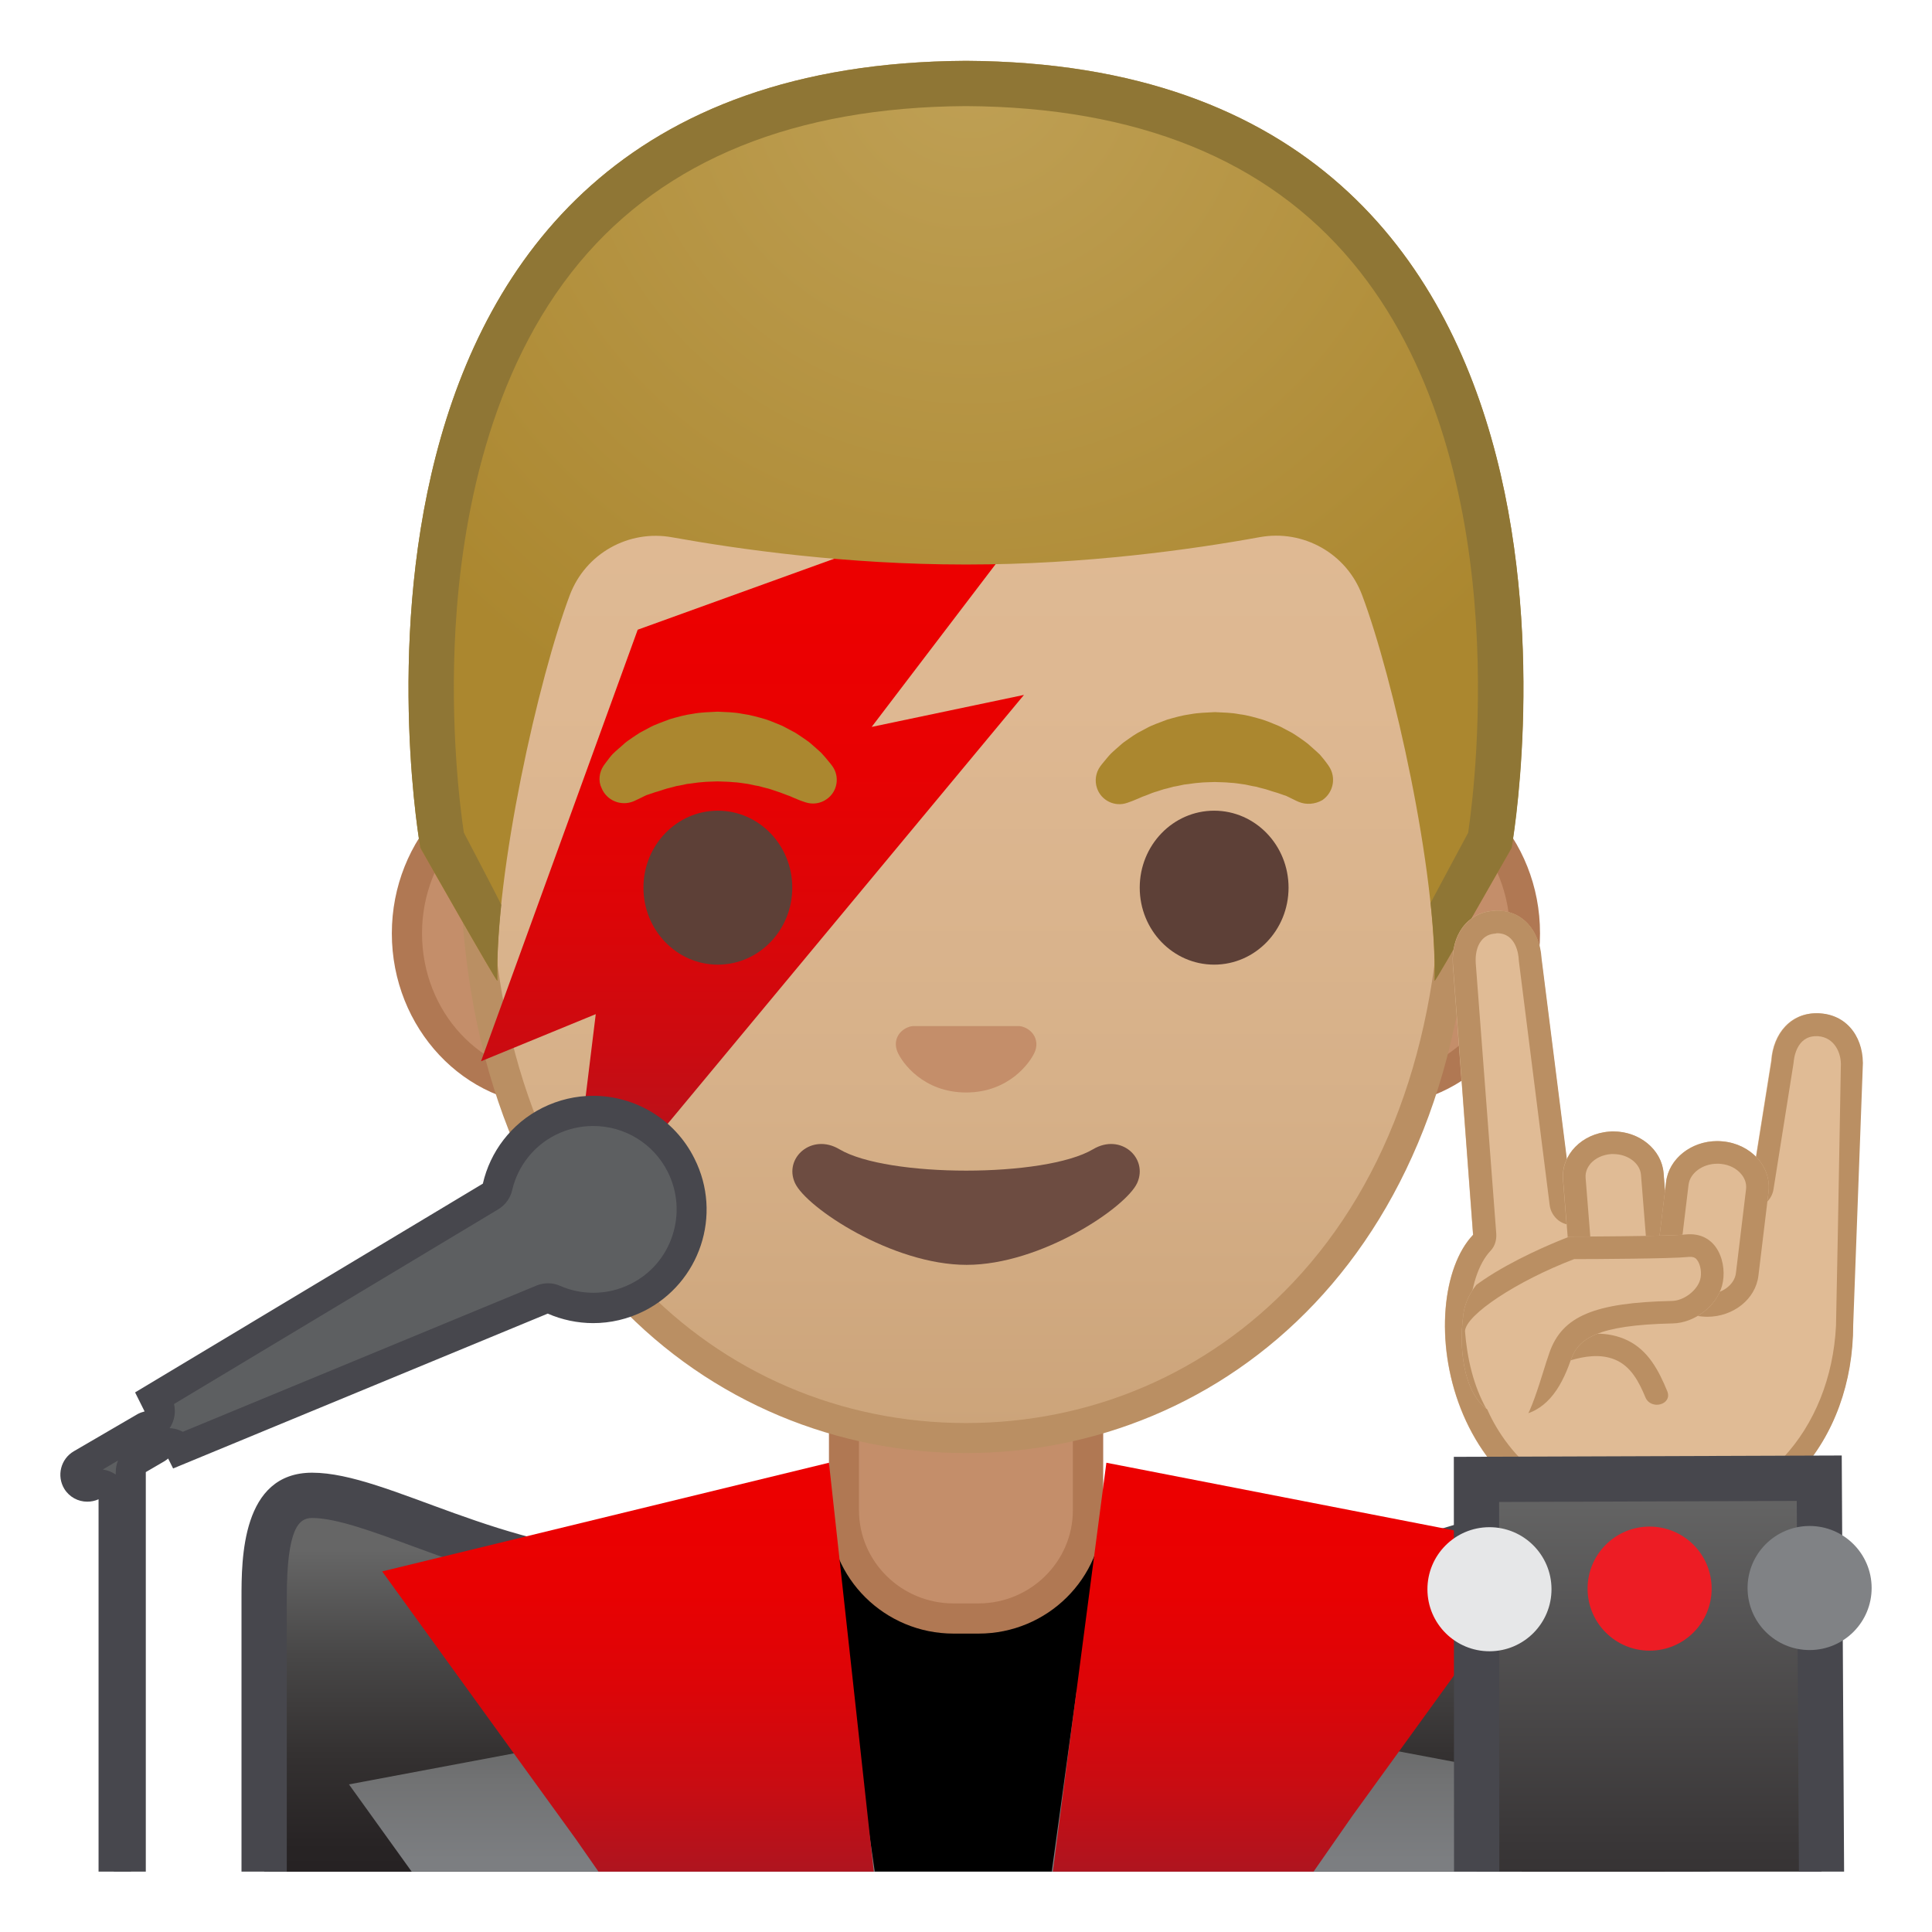 <svg width="128" height="128" style="enable-background:new 0 0 128 128;" xmlns="http://www.w3.org/2000/svg" xmlns:xlink="http://www.w3.org/1999/xlink">
  <g id="Layer_4">
    <g id="XMLID_5_">
      <path d="M17.81,119.62V124h94.38v-4.38c0-13.44-23.76-19.9-47.19-19.87C41.72,99.77,17.81,105.39,17.81,119.62z"/>
    </g>
    <g id="XMLID_3_">
      <path d="M63.17,107.23c-4,0-7.26-3.22-7.26-7.17v-8.98h16.16v8.98c0,3.96-3.25,7.17-7.26,7.17H63.17z" style="fill:#C48E6A;"/>
      <path d="M71.08,92.08v7.98c0,3.4-2.81,6.17-6.26,6.17h-1.65c-3.45,0-6.26-2.77-6.26-6.17v-7.98H64H71.08 M73.08,90.08H64h-9.08v9.98c0,4.51,3.7,8.17,8.26,8.17h1.65c4.56,0,8.26-3.66,8.26-8.17V90.08L73.08,90.08z" style="fill:#B07853;"/>
    </g>
    <g>
      <path d="M36.67,72.26c-5.36,0-9.71-4.67-9.71-10.41s4.36-10.41,9.71-10.41h54.65 c5.36,0,9.71,4.67,9.71,10.41s-4.36,10.41-9.71,10.41H36.67z" style="fill:#C48E6A;"/>
      <path d="M91.33,52.43c4.8,0,8.71,4.22,8.71,9.41s-3.91,9.41-8.71,9.41h-7.37H44.04h-7.37 c-4.8,0-8.71-4.22-8.71-9.41s3.91-9.41,8.71-9.41h7.37h39.91H91.33 M91.33,50.43h-7.37H44.04h-7.37 c-5.89,0-10.71,5.14-10.71,11.41c0,6.28,4.82,11.41,10.71,11.41h7.37h39.91h7.37c5.89,0,10.71-5.14,10.71-11.41 C102.04,55.57,97.22,50.43,91.33,50.43L91.33,50.43z" style="fill:#B07853;"/>
    </g>
    <g>
      <linearGradient id="SVGID_1_" gradientUnits="userSpaceOnUse" x1="64" x2="64" y1="94.591" y2="12.825">
        <stop offset="0" style="stop-color:#CCA47A"/>
        <stop offset="0.257" style="stop-color:#D6B088"/>
        <stop offset="0.589" style="stop-color:#DEB892"/>
        <stop offset="1" style="stop-color:#E0BB95"/>
      </linearGradient>
      <path d="M64,95.27c-15.66,0-32.52-12.14-32.52-38.81c0-12.38,3.56-23.79,10.02-32.13 c6.04-7.79,14.25-12.27,22.5-12.27s16.45,4.47,22.5,12.27c6.46,8.34,10.02,19.75,10.02,32.13c0,12.09-3.51,22.19-10.14,29.21 C80.52,91.86,72.57,95.27,64,95.27z" style="fill:url(#SVGID_1_);"/>
      <path d="M64,13.07L64,13.07c7.94,0,15.85,4.33,21.71,11.88c6.33,8.16,9.81,19.35,9.81,31.52 c0,11.83-3.41,21.7-9.87,28.52c-5.67,5.99-13.36,9.29-21.65,9.29s-15.98-3.3-21.65-9.29c-6.46-6.82-9.87-16.69-9.87-28.52 c0-12.16,3.49-23.35,9.81-31.52C48.15,17.4,56.06,13.07,64,13.07 M64,11.07L64,11.07L64,11.07c-17.4,0-33.52,18.61-33.52,45.39 c0,26.64,16.61,39.81,33.52,39.81S97.52,83.1,97.52,56.46C97.52,29.68,81.4,11.07,64,11.07L64,11.07z" style="fill:#BA8F63;"/>
    </g>
    <linearGradient id="SVGID_3_" gradientUnits="userSpaceOnUse" x1="51.134" x2="51.134" y1="40" y2="83.129">
      <stop offset="0" style="stop-color:#EC0000"/>
      <stop offset="0.246" style="stop-color:#E80102"/>
      <stop offset="0.47" style="stop-color:#DD0507"/>
      <stop offset="0.686" style="stop-color:#CB0B11"/>
      <stop offset="0.896" style="stop-color:#B1141E"/>
      <stop offset="1" style="stop-color:#A11926"/>
    </linearGradient>
    <polygon points="42.25,41.72 70.4,31.55 57.75,48.16 67.84,46.04 37.6,82.44 39.47,67.19 31.87,70.31 " style="fill:url(#SVGID_3_);"/>
    <g>
      <g>
        <g>
          <path d="M39.99,50.73c0,0,0.13-0.19,0.38-0.51c0.07-0.08,0.12-0.16,0.22-0.26 c0.11-0.11,0.23-0.22,0.37-0.34c0.14-0.12,0.28-0.24,0.43-0.38c0.15-0.13,0.31-0.23,0.48-0.35c0.17-0.11,0.34-0.24,0.53-0.35 c0.19-0.1,0.4-0.21,0.6-0.32c0.21-0.12,0.43-0.21,0.66-0.3c0.23-0.09,0.47-0.18,0.71-0.27c0.49-0.14,1-0.29,1.54-0.36 c0.53-0.1,1.08-0.11,1.63-0.14c0.55,0.03,1.09,0.03,1.63,0.14c0.53,0.07,1.05,0.22,1.54,0.36c0.24,0.08,0.48,0.17,0.71,0.27 c0.23,0.09,0.45,0.18,0.66,0.3c0.21,0.11,0.41,0.22,0.6,0.32c0.19,0.11,0.36,0.24,0.53,0.35c0.17,0.12,0.33,0.22,0.47,0.34 c0.14,0.12,0.27,0.24,0.4,0.35c0.12,0.11,0.24,0.21,0.34,0.31c0.1,0.1,0.18,0.21,0.26,0.29c0.31,0.36,0.46,0.57,0.46,0.57 c0.51,0.7,0.35,1.69-0.36,2.19c-0.43,0.31-0.96,0.37-1.43,0.21l-0.29-0.1c0,0-0.19-0.07-0.49-0.2 c-0.08-0.03-0.15-0.07-0.25-0.11c-0.1-0.03-0.19-0.07-0.3-0.11c-0.21-0.08-0.44-0.17-0.7-0.25c-0.13-0.04-0.26-0.09-0.4-0.13 c-0.14-0.03-0.28-0.07-0.43-0.11c-0.07-0.02-0.15-0.04-0.22-0.06c-0.08-0.01-0.15-0.03-0.23-0.04c-0.16-0.03-0.31-0.07-0.47-0.1 c-0.33-0.04-0.66-0.11-1-0.12c-0.34-0.04-0.69-0.03-1.03-0.05c-0.35,0.02-0.7,0.01-1.03,0.05c-0.34,0.02-0.67,0.09-1,0.12 c-0.16,0.03-0.31,0.07-0.47,0.1c-0.08,0.01-0.16,0.03-0.23,0.04c-0.07,0.02-0.15,0.04-0.22,0.06c-0.15,0.04-0.29,0.07-0.43,0.11 c-0.14,0.04-0.27,0.09-0.4,0.13c-0.13,0.04-0.25,0.08-0.37,0.11c-0.1,0.04-0.2,0.07-0.29,0.1c-0.09,0.03-0.18,0.06-0.27,0.09 c-0.1,0.04-0.2,0.1-0.29,0.14c-0.36,0.18-0.57,0.27-0.57,0.27c-0.83,0.34-1.77-0.05-2.11-0.87 C39.62,51.74,39.7,51.16,39.99,50.73z" style="fill:#AB872F;"/>
          <ellipse cx="47.56" cy="58.81" rx="4.93" ry="5.1" style="fill:#5D4037;"/>
        </g>
        <g>
          <path d="M86.05,53.13c0,0-0.22-0.09-0.57-0.27c-0.09-0.04-0.19-0.1-0.29-0.14 c-0.09-0.02-0.18-0.06-0.27-0.09c-0.09-0.03-0.19-0.07-0.29-0.1c-0.12-0.04-0.24-0.07-0.37-0.11c-0.13-0.04-0.26-0.09-0.4-0.13 c-0.14-0.04-0.28-0.07-0.43-0.11c-0.07-0.02-0.15-0.04-0.22-0.06c-0.08-0.01-0.15-0.03-0.23-0.04c-0.16-0.03-0.31-0.07-0.47-0.1 c-0.33-0.04-0.66-0.11-1-0.12c-0.34-0.04-0.69-0.03-1.03-0.05c-0.35,0.02-0.7,0.01-1.03,0.05c-0.34,0.02-0.67,0.09-1,0.12 c-0.16,0.03-0.31,0.07-0.47,0.1c-0.08,0.01-0.16,0.03-0.23,0.04c-0.07,0.02-0.15,0.04-0.22,0.06c-0.15,0.04-0.29,0.08-0.43,0.11 c-0.14,0.04-0.27,0.09-0.4,0.13c-0.26,0.07-0.49,0.16-0.7,0.25c-0.11,0.04-0.2,0.08-0.3,0.11c-0.09,0.04-0.17,0.08-0.25,0.11 c-0.3,0.13-0.49,0.2-0.49,0.2l-0.28,0.1c-0.82,0.29-1.72-0.15-2-0.97c-0.17-0.5-0.08-1.03,0.21-1.44c0,0,0.16-0.22,0.46-0.57 c0.08-0.09,0.16-0.19,0.26-0.29c0.1-0.1,0.22-0.2,0.34-0.31c0.12-0.11,0.26-0.23,0.4-0.35c0.14-0.12,0.31-0.22,0.47-0.34 c0.17-0.12,0.34-0.24,0.53-0.35c0.19-0.1,0.4-0.21,0.6-0.32c0.21-0.12,0.43-0.21,0.66-0.3c0.23-0.09,0.46-0.18,0.71-0.27 c0.49-0.14,1-0.29,1.54-0.36c0.53-0.1,1.08-0.11,1.63-0.14c0.55,0.03,1.09,0.03,1.63,0.14c0.53,0.06,1.05,0.22,1.54,0.36 c0.24,0.08,0.48,0.17,0.71,0.27c0.23,0.09,0.45,0.18,0.66,0.3c0.21,0.11,0.41,0.22,0.6,0.32c0.19,0.11,0.36,0.24,0.53,0.35 c0.17,0.12,0.32,0.22,0.48,0.35c0.15,0.13,0.3,0.26,0.43,0.38c0.13,0.12,0.26,0.23,0.37,0.34c0.09,0.1,0.15,0.18,0.22,0.26 c0.25,0.31,0.38,0.51,0.38,0.51c0.5,0.74,0.31,1.74-0.43,2.25C87.12,53.29,86.54,53.33,86.05,53.13z" style="fill:#AB872F;"/>
          <ellipse cx="80.44" cy="58.81" rx="4.93" ry="5.1" style="fill:#5D4037;"/>
        </g>
      </g>
      <path d="M67.86,68.06c-0.11-0.04-0.21-0.07-0.32-0.08h-7.07c-0.11,0.01-0.22,0.04-0.32,0.08 c-0.64,0.26-0.99,0.92-0.69,1.63c0.3,0.71,1.71,2.69,4.55,2.69c2.84,0,4.25-1.99,4.55-2.69C68.85,68.98,68.5,68.32,67.86,68.06z" style="fill:#C48E6A;"/>
      <path d="M72.42,76.14c-3.19,1.89-13.63,1.89-16.81,0c-1.83-1.09-3.7,0.58-2.94,2.24 c0.75,1.63,6.45,5.42,11.37,5.42s10.55-3.79,11.3-5.42C76.09,76.72,74.25,75.05,72.42,76.14z" style="fill:#6D4C41;"/>
    </g>
    <g>
      <defs>
        <path id="SVGID_4_" d="M64,4.03L64,4.03c-0.01,0-0.01,0-0.02,0s-0.01,0-0.02,0v0C18.53,4.27,27.84,56.17,27.84,56.17 s5.1,8.99,5.1,8.81c-0.03-1.41,0.46-6.89,0.46-6.89l-2.68-2.92c0,0,3.89-25.44,6.79-24.91c4.45,0.81,26.54,2,26.57,2 c7.83,0,14.92-0.36,19.37-1.17c2.9-0.53,9.64,1.7,10.68,4.45c1.33,3.54,3.13,19.71,3.13,19.71l-2.68,2.83 c0,0,0.49,5.51,0.46,6.89c0,0.18,5.1-8.81,5.1-8.81S109.44,4.27,64,4.03z"/>
      </defs>
      <clipPath id="SVGID_5_">
        <use style="overflow:visible;" xlink:href="#SVGID_4_"/>
      </clipPath>
    </g>
    <g>
      <g>
        <radialGradient id="SVGID_6_" cx="64.26" cy="4.274" gradientUnits="userSpaceOnUse" r="48.85">
          <stop offset="0" style="stop-color:#BFA055"/>
          <stop offset="1" style="stop-color:#AB872F"/>
        </radialGradient>
        <path d="M64.02,4.03L64.02,4.03c-0.01,0-0.01,0-0.02,0s-0.01,0-0.02,0v0 C18.55,4.27,27.85,56.17,27.85,56.17s5.1,8.99,5.1,8.81c-0.16-7.25,2.74-20.09,4.8-25.55c1.04-2.76,3.9-4.36,6.79-3.83 C49,36.4,56.09,37.4,63.92,37.4c0.03,0,0.06,0,0.08,0c0.03,0,0.06,0,0.08,0c7.83,0,14.92-1,19.37-1.81 c2.9-0.53,5.76,1.08,6.79,3.83c2.06,5.47,4.96,18.3,4.8,25.55c0,0.18,5.1-8.81,5.1-8.81S109.45,4.27,64.02,4.03z" style="fill:url(#SVGID_6_);"/>
      </g>
      <path d="M64.02,4.03L64.02,4.03c-0.01,0-0.01,0-0.02,0s-0.01,0-0.02,0v0 C18.55,4.27,27.85,56.17,27.85,56.17s5,8.81,5.1,8.81c0,0,0,0,0,0c-0.03-1.48,0.07-3.2,0.26-5.03c-0.12-0.29-2.46-4.75-2.48-4.79 c-0.24-1.6-0.93-6.98-0.55-13.56c0.41-7.04,2.17-16.96,8.22-24.22c5.67-6.8,14.27-10.28,25.56-10.35c0.01,0,0.03,0,0.04,0h0v0 c11.32,0.06,19.93,3.54,25.6,10.35c10.81,12.96,8.18,34.33,7.67,37.79c-0.02,0.04-2.46,4.58-2.49,4.65 c0.2,1.89,0.31,3.65,0.27,5.17c0,0,0,0,0,0c0.09,0,5.1-8.81,5.1-8.81S109.45,4.27,64.02,4.03z" style="fill:#8F7635;"/>
    </g>
    <path id="XMLID_2_" d="M12.54,121.29v11.01h102.93v-11.01c0-16.89-25.69-25.65-51.55-25.6 C38.29,95.75,12.54,103.4,12.54,121.29z" style="fill:none;"/>
  </g>
  <g id="Layer_3">
    <g>
      <defs>
        <rect id="SVGID_7_" height="120" width="120" x="4" y="4"/>
      </defs>
      <clipPath id="SVGID_8_">
        <use style="overflow:visible;" xlink:href="#SVGID_7_"/>
      </clipPath>
      <g style="clip-path:url(#SVGID_8_);">
        <g>
          <g>
            <path d="M97.59,81.81l-1.34-17.96c-0.1-1.84,0.91-3.41,2.75-3.51s3.01,1.31,3.11,3.15l2.04,16.16 c3.62-0.62,8.19-1.09,11.88-1.11l1.31-8.25c0.13-1.87,1.35-3.28,3.22-3.15l0,0c1.87,0.13,2.96,1.75,2.83,3.62l-0.63,11.02v6 c0,7.62-5.05,13.85-13.26,13.85C95.48,101.63,93.54,86.07,97.59,81.81z" style="fill:#E0BB95;"/>
            <path d="M99.19,61.83c1.27,0,1.42,1.45,1.43,1.74c0,0.04,0.01,0.07,0.01,0.11l2.04,16.16 c0.05,0.41,0.27,0.77,0.59,1.02c0.26,0.19,0.57,0.3,0.89,0.3c0.08,0,0.17-0.01,0.25-0.02c3.84-0.66,8.29-1.07,11.63-1.09 c0.73,0,1.36-0.54,1.47-1.26l1.31-8.25c0.01-0.04,0.01-0.09,0.02-0.13c0.02-0.29,0.19-1.76,1.49-1.76c0.04,0,0.09,0,0.13,0 c1.1,0.08,1.57,1.14,1.51,2.03c0,0-0.2,11.08-0.2,11.11l-0.12,6.04c-0.34,6.88-5.01,12.32-11.89,12.32 c-7.09,0-10.18-4.33-11.28-6.92c-1.76-4.11-1.32-8.68,0.29-10.37c0.29-0.31,0.4-0.72,0.37-1.14l-1.36-17.93 c-0.03-0.57,0.08-1.08,0.35-1.44c0.23-0.31,0.55-0.48,0.97-0.5C99.12,61.84,99.15,61.83,99.19,61.83 M99.19,60.33 c-0.06,0-0.12,0-0.18,0.01c-1.84,0.1-2.85,1.67-2.75,3.51l1.34,17.96c-4.05,4.26-2.11,19.82,11.92,19.82 c8.21,0,13.26-6.23,13.26-13.85l0.63-17.02c0.13-1.87-0.92-3.49-2.79-3.62c-0.08-0.01-0.18-0.01-0.26-0.01 c-1.73,0-2.87,1.37-2.99,3.15l-1.32,8.25c-3.69,0.02-8.26,0.49-11.88,1.11l-2.04-16.16C102.02,61.71,100.92,60.33,99.19,60.33 L99.19,60.33z" style="fill:#BA8F63;"/>
          </g>
          <path d="M104,90.14c0.98-0.29,2.03-0.46,3-0.06c1.06,0.44,1.59,1.48,2.01,2.49 c0.36,0.88,1.81,0.5,1.45-0.4c-0.56-1.36-1.25-2.69-2.62-3.36c-1.33-0.65-2.85-0.52-4.23-0.12 C102.68,88.97,103.07,90.42,104,90.14L104,90.14z" style="fill:#BA8F63;"/>
          <g>
            <path d="M107.66,87.66L107.66,87.66c1.84-0.12,3.22-1.54,3.09-3.18l-0.54-6.76 c-0.13-1.64-1.73-2.87-3.57-2.75h0c-1.84,0.12-3.22,1.54-3.09,3.18l0.54,6.76C104.23,86.54,105.82,87.78,107.66,87.66z" style="fill:#E0BB95;"/>
            <path d="M106.89,76.46c0.96,0,1.77,0.61,1.83,1.38l0.54,6.76c0.03,0.42-0.16,0.73-0.32,0.93 c-0.32,0.37-0.82,0.6-1.37,0.64c-0.05,0-0.1,0-0.15,0c-0.96,0-1.77-0.61-1.83-1.38l-0.54-6.76c-0.03-0.42,0.16-0.73,0.32-0.93 c0.32-0.37,0.82-0.6,1.37-0.64C106.79,76.46,106.84,76.46,106.89,76.46 M106.89,74.96c-0.08,0-0.16,0-0.24,0.01 c-1.84,0.12-3.22,1.54-3.09,3.18l0.54,6.76c0.13,1.57,1.59,2.76,3.33,2.76c0.08,0,0.16,0,0.24-0.01 c1.84-0.12,3.22-1.54,3.09-3.18l-0.54-6.76C110.09,76.16,108.62,74.96,106.89,74.96L106.89,74.96z" style="fill:#BA8F63;"/>
          </g>
          <g>
            <path d="M112.74,87.22L112.74,87.22c1.87,0.18,3.56-1.03,3.76-2.7l0.67-5.55 c0.2-1.67-1.15-3.17-3.03-3.35h0c-1.87-0.18-3.56,1.03-3.76,2.7l-0.67,5.55C109.51,85.54,110.86,87.04,112.74,87.22z" style="fill:#E0BB95;"/>
            <path d="M113.77,77.1c0.07,0,0.15,0,0.23,0.01c0.57,0.05,1.07,0.31,1.38,0.7 c0.17,0.21,0.35,0.54,0.3,0.98l-0.67,5.55c-0.09,0.78-0.93,1.4-1.9,1.4c-0.07,0-0.15,0-0.23-0.01 c-0.57-0.05-1.07-0.31-1.38-0.7c-0.17-0.21-0.35-0.54-0.3-0.98l0.67-5.55C111.96,77.72,112.8,77.1,113.77,77.1 M113.77,75.6 c-1.72,0-3.2,1.16-3.39,2.72l-0.67,5.55c-0.2,1.67,1.15,3.17,3.03,3.35c0.12,0.01,0.25,0.02,0.37,0.02 c1.72,0,3.2-1.16,3.39-2.72l0.67-5.55c0.2-1.67-1.15-3.17-3.03-3.35C114.02,75.61,113.89,75.6,113.77,75.6L113.77,75.6z" style="fill:#BA8F63;"/>
          </g>
          <g>
            <defs>
              <path id="SVGID_9_" d="M111.63,81.79c2.21-0.25,2.84,2.01,2.46,3.39c-0.38,1.38-1.85,2.48-3.27,2.51 c-5.08,0.11-6.26,1-6.76,2.44c-0.69,1.98-1.71,3.46-3.6,3.68c-3.35,0.39-3.91-4.04-3.5-6.79c0.58-3.88,7.04-5.09,7.04-5.09 S110.57,81.91,111.63,81.79z"/>
            </defs>
            <clipPath id="SVGID_10_">
              <use style="overflow:visible;" xlink:href="#SVGID_9_"/>
            </clipPath>
            <g style="clip-path:url(#SVGID_10_);">
              <path d="M111.63,81.79c2.21-0.25,2.84,2.01,2.46,3.39c-0.38,1.38-1.85,2.48-3.27,2.51 c-5.08,0.11-6.26,1-6.76,2.44c-0.69,1.98-1.44,5.18-2.54,5.32c-3.76,0.49-6.14-3.02-5.97-7.3C95.68,85,104,81.92,104,81.92 S110.57,81.91,111.63,81.79z" style="fill:#E0BB95;"/>
              <path d="M111.96,83.27c0.27,0,0.39,0.08,0.48,0.21c0.23,0.3,0.32,0.88,0.2,1.3 c-0.2,0.72-1.08,1.39-1.85,1.41c-5.16,0.11-7.3,1.01-8.14,3.44c-0.14,0.41-0.29,0.86-0.43,1.33 c-0.28,0.89-0.78,2.48-1.16,3.02c-0.08,0-0.16,0.01-0.23,0.01c-0.89,0-2.11-0.07-2.33-0.61c-0.88-1.55-1.3-3.39-1.44-5.18 c0.04-1.09,3.46-3.34,7.23-4.78c1.37,0,6.5-0.03,7.52-0.14C111.85,83.27,111.91,83.27,111.96,83.27 M111.96,81.77 c-0.11,0-0.22,0.01-0.33,0.02c-1.06,0.12-7.62,0.13-7.62,0.13s-8.33,3.08-8.45,6.22c-0.16,4.01,1.92,7.35,5.27,7.35 c0.23,0,0.46-0.02,0.7-0.05c1.1-0.15,1.85-3.34,2.54-5.32c0.5-1.43,1.68-2.33,6.76-2.44c1.42-0.03,2.89-1.13,3.27-2.51 C114.45,83.87,113.9,81.77,111.96,81.77L111.96,81.77z" style="fill:#BA8F63;"/>
            </g>
          </g>
        </g>
        <g>
          <linearGradient id="SVGID_11_" gradientUnits="userSpaceOnUse" x1="35.991" x2="35.991" y1="102.612" y2="128.312">
            <stop offset="4.021925e-03" style="stop-color:#666666"/>
            <stop offset="0.012" style="stop-color:#656565"/>
            <stop offset="0.274" style="stop-color:#484747"/>
            <stop offset="0.53" style="stop-color:#343131"/>
            <stop offset="0.776" style="stop-color:#272324"/>
            <stop offset="1" style="stop-color:#231F20"/>
          </linearGradient>
          <path d="M17.81,126.5c-0.15,0-0.31-0.2-0.31-0.47v-20.15c0-4.83,0.92-6.81,3.18-6.81 c1.85,0,4.3,0.9,7.14,1.95c4.16,1.53,9.33,3.43,15.23,3.43c0,0,0,0,0,0c3.61,0,7.05-0.69,10.46-2.1l0.97,24.15H17.81z" style="fill:url(#SVGID_11_);"/>
          <path d="M20.68,100.57c1.58,0,4.03,0.9,6.63,1.86c4.27,1.57,9.58,3.52,15.75,3.52 c3.06,0,6.09-0.5,9.04-1.48L52.92,125H19v-19.12C19,101.21,19.81,100.57,20.68,100.57 M20.68,97.57c-4.68,0-4.68,5.73-4.68,8.31 v20.15c0,1.09,0.81,1.97,1.81,1.97h38.23l-1.13-27.94c-4.23,2.12-8.2,2.89-11.87,2.89C33.35,102.95,25.72,97.57,20.68,97.57 L20.68,97.57z" style="fill:#47474D;"/>
        </g>
        <g>
          <linearGradient id="SVGID_12_" gradientTransform="matrix(-1 0 0 1 -120.215 0)" gradientUnits="userSpaceOnUse" x1="-213.418" x2="-213.418" y1="102.612" y2="128.312">
            <stop offset="4.021925e-03" style="stop-color:#666666"/>
            <stop offset="0.012" style="stop-color:#656565"/>
            <stop offset="0.274" style="stop-color:#484747"/>
            <stop offset="0.53" style="stop-color:#343131"/>
            <stop offset="0.776" style="stop-color:#272324"/>
            <stop offset="1" style="stop-color:#231F20"/>
          </linearGradient>
          <path d="M74.75,126.5l-0.14-24.17c3.41,1.39,6.92,2.07,10.64,2.07c6.14,0,11.63-1.9,16.04-3.43 c2.95-1.02,5.51-1.91,7.34-1.91c2.26,0,3.18,1.97,3.18,6.81v20.15c0,0.27-0.16,0.47-0.31,0.47H74.75z" style="fill:url(#SVGID_12_);"/>
          <path d="M108.62,100.57c0.87,0,1.68,0.64,1.68,5.31V125H76.24l-0.12-20.53c2.95,0.95,6,1.43,9.12,1.43 c6.39,0,12.01-1.95,16.53-3.51C104.48,101.45,107.04,100.57,108.62,100.57 M108.62,97.57c-5.03,0-13.33,5.33-23.38,5.33 c-3.82,0-7.9-0.77-12.15-2.9l0.16,28h38.23c1,0,1.81-0.88,1.81-1.97v-20.15C113.3,103.3,113.3,97.57,108.62,97.57L108.62,97.57z " style="fill:#47474D;"/>
        </g>
        <g>
          <linearGradient id="SVGID_13_" gradientUnits="userSpaceOnUse" x1="40.742" x2="40.742" y1="114.333" y2="128.009">
            <stop offset="4.021925e-03" style="stop-color:#666666"/>
            <stop offset="0.266" style="stop-color:#717273"/>
            <stop offset="0.649" style="stop-color:#7C7E81"/>
            <stop offset="1" style="stop-color:#808285"/>
          </linearGradient>
          <polygon points="58.37,126.84 56.21,112 23.12,118.22 29.23,126.72 " style="fill:url(#SVGID_13_);"/>
        </g>
        <g>
          <linearGradient id="SVGID_14_" gradientUnits="userSpaceOnUse" x1="41.842" x2="41.842" y1="99.167" y2="126.669">
            <stop offset="0" style="stop-color:#EC0000"/>
            <stop offset="0.234" style="stop-color:#E80102"/>
            <stop offset="0.463" style="stop-color:#DC0508"/>
            <stop offset="0.692" style="stop-color:#C90C12"/>
            <stop offset="0.918" style="stop-color:#AD1520"/>
            <stop offset="1" style="stop-color:#A11926"/>
          </linearGradient>
          <polygon points="42.7,128.38 58.37,128.38 54.92,96.91 25.32,104.11 38.14,121.83 " style="fill:url(#SVGID_14_);"/>
        </g>
        <g>
          <g>
            <linearGradient id="SVGID_15_" gradientUnits="userSpaceOnUse" x1="87.083" x2="87.083" y1="114.333" y2="128.009">
              <stop offset="4.021925e-03" style="stop-color:#666666"/>
              <stop offset="0.266" style="stop-color:#717273"/>
              <stop offset="0.649" style="stop-color:#7C7E81"/>
              <stop offset="1" style="stop-color:#808285"/>
            </linearGradient>
            <polygon points="69.29,126.84 71.33,112 104.87,118.34 98.76,126.84 " style="fill:url(#SVGID_15_);"/>
          </g>
          <g>
            <linearGradient id="SVGID_16_" gradientUnits="userSpaceOnUse" x1="85.908" x2="85.908" y1="99.167" y2="126.669">
              <stop offset="0" style="stop-color:#EC0000"/>
              <stop offset="0.234" style="stop-color:#E80102"/>
              <stop offset="0.463" style="stop-color:#DC0508"/>
              <stop offset="0.692" style="stop-color:#C90C12"/>
              <stop offset="0.918" style="stop-color:#AD1520"/>
              <stop offset="1" style="stop-color:#A11926"/>
            </linearGradient>
            <polygon points="85.05,126.84 69.38,126.84 73.3,96.91 102.43,102.58 89.61,120.29 " style="fill:url(#SVGID_16_);"/>
          </g>
        </g>
        <g>
          <path d="M7.54,129.3V99.33c0-0.34-0.17-0.66-0.46-0.84c-0.16-0.11-0.35-0.16-0.54-0.16 c-0.14,0-0.28,0.03-0.41,0.09c-0.11,0.05-0.22,0.07-0.33,0.07c-0.28,0-0.53-0.14-0.67-0.37c-0.11-0.18-0.15-0.4-0.09-0.61 c0.05-0.21,0.18-0.38,0.37-0.49l4.22-2.46c0.05-0.03,0.12-0.05,0.21-0.08c0.29-0.07,0.54-0.28,0.67-0.55 c0.13-0.28,0.12-0.59-0.02-0.87l-0.22-0.43l22.23-13.35c0.23-0.14,0.4-0.37,0.46-0.63c0.44-1.89,1.69-3.48,3.42-4.35 c0.92-0.46,1.9-0.7,2.93-0.7c2.48,0,4.72,1.38,5.83,3.59c0.78,1.56,0.91,3.33,0.37,4.98s-1.71,3-3.26,3.78 c-0.92,0.46-1.9,0.7-2.92,0.7c0,0,0,0,0,0c-0.9,0-1.78-0.18-2.61-0.54c-0.13-0.06-0.26-0.08-0.4-0.08 c-0.13,0-0.26,0.03-0.38,0.08l-23.98,9.92c-0.14-0.19-0.35-0.32-0.58-0.37c-0.07-0.02-0.14-0.02-0.21-0.02 c-0.23,0-0.45,0.08-0.63,0.22c-0.03,0.03-0.07,0.06-0.11,0.08l-1.25,0.73c-0.31,0.18-0.5,0.51-0.5,0.86v31.77H7.54z" style="fill:#5D5F61;"/>
          <path d="M39.3,74.6c2.1,0,4,1.17,4.94,3.04c0.66,1.32,0.77,2.81,0.31,4.22c-0.46,1.4-1.44,2.54-2.76,3.2 c-0.78,0.39-1.61,0.59-2.47,0.59c-0.76,0-1.51-0.15-2.21-0.46c-0.25-0.11-0.52-0.17-0.8-0.17c-0.26,0-0.52,0.05-0.76,0.15 l-23.44,9.69c-0.17-0.09-0.35-0.16-0.54-0.2c-0.11-0.02-0.22-0.04-0.33-0.04c0.06-0.09,0.11-0.19,0.16-0.29 c0.19-0.41,0.23-0.87,0.13-1.31l21.48-12.9c0.46-0.28,0.8-0.73,0.92-1.26c0.37-1.6,1.43-2.95,2.9-3.68 C37.6,74.8,38.43,74.6,39.3,74.6 M7.82,96.76c-0.1,0.24-0.15,0.5-0.15,0.77v0.16c-0.02-0.01-0.03-0.02-0.05-0.03 c-0.25-0.16-0.52-0.26-0.81-0.3L7.82,96.76 M39.3,72.6c-1.14,0-2.29,0.26-3.37,0.8c-2.07,1.04-3.46,2.92-3.94,5.02L8.95,92.25 l0.63,1.26c-0.16,0.04-0.32,0.1-0.47,0.18l-4.22,2.46c-0.87,0.51-1.15,1.63-0.63,2.49c0.34,0.55,0.92,0.85,1.52,0.85 c0.25,0,0.51-0.05,0.75-0.16v30.97h3.13V97.53l1.25-0.73c0.08-0.05,0.16-0.11,0.23-0.17l0.33,0.66l24.82-10.26 c0.94,0.41,1.97,0.63,3.01,0.63c1.14,0,2.29-0.26,3.37-0.8c3.71-1.87,5.21-6.39,3.34-10.1C44.7,74.12,42.05,72.6,39.3,72.6 L39.3,72.6z" style="fill:#47474D;"/>
        </g>
        <g>
          <g>
            <linearGradient id="SVGID_17_" gradientUnits="userSpaceOnUse" x1="109.282" x2="109.282" y1="98.018" y2="136.423">
              <stop offset="4.021925e-03" style="stop-color:#666666"/>
              <stop offset="0.631" style="stop-color:#393637"/>
              <stop offset="1" style="stop-color:#231F20"/>
            </linearGradient>
            <polygon points="97.84,135.5 97.82,98.02 120.53,97.94 120.74,135.5 " style="fill:url(#SVGID_17_);"/>
            <path d="M119.04,99.44l0.2,34.56h-19.9l-0.02-34.49L119.04,99.44 M122.02,96.43l-25.7,0.09L96.34,137 h25.91L122.02,96.43L122.02,96.43z" style="fill:#47474D;"/>
          </g>
          <g>
            <ellipse cx="98.68" cy="105.29" rx="4.11" ry="4.11" style="fill:#E6E7E8;" transform="matrix(1 -3.560459e-03 3.560459e-03 1 -0.374 0.352)"/>
            <ellipse cx="109.29" cy="105.25" rx="4.11" ry="4.11" style="fill:#ED1C24;" transform="matrix(1 -3.560459e-03 3.560459e-03 1 -0.374 0.39)"/>
            <ellipse cx="119.89" cy="105.21" rx="4.11" ry="4.11" style="fill:#808285;" transform="matrix(1 -3.560459e-03 3.560459e-03 1 -0.374 0.427)"/>
          </g>
        </g>
      </g>
    </g>
  </g>
  <g id="Layer_2" style="display:none;">
    <g style="display:inline;">
      <g style="opacity:0.6;">
        <circle cx="-82.69" cy="64" r="28" style="opacity:0.61;fill:none;stroke:#000000;stroke-width:0.263;stroke-miterlimit:10;"/>
        <line style="opacity:0.61;fill:none;stroke:#000000;stroke-width:0.25;stroke-miterlimit:10;" x1="-62.69" x2="-62.69" y1="0" y2="128"/>
        <line style="opacity:0.61;fill:none;stroke:#000000;stroke-width:0.25;stroke-miterlimit:10;" x1="-102.69" x2="-102.69" y1="0" y2="128"/>
        <line style="opacity:0.61;fill:none;stroke:#000000;stroke-width:0.25;stroke-miterlimit:10;" x1="-82.69" x2="-82.69" y1="0" y2="128"/>
        <line style="opacity:0.61;fill:none;stroke:#000000;stroke-width:0.25;stroke-miterlimit:10;" x1="-18.69" x2="-146.69" y1="64" y2="64"/>
        <line style="opacity:0.61;fill:none;stroke:#000000;stroke-width:0.25;stroke-miterlimit:10;" x1="-18.69" x2="-146.69" y1="44" y2="44"/>
        <line style="opacity:0.61;fill:none;stroke:#000000;stroke-width:0.25;stroke-miterlimit:10;" x1="-18.69" x2="-146.69" y1="83.75" y2="83.75"/>
        <line style="opacity:0.61;fill:none;stroke:#000000;stroke-width:0.25;stroke-miterlimit:10;" x1="-18.69" x2="-146.69" y1="128" y2="0"/>
        <line style="opacity:0.61;fill:none;stroke:#000000;stroke-width:0.25;stroke-miterlimit:10;" x1="-146.69" x2="-18.69" y1="128" y2="0"/>
        <g style="opacity:0.61;">
          <path d="M-82.69,4.26c32.94,0,59.74,26.8,59.74,59.74s-26.8,59.74-59.74,59.74s-59.74-26.8-59.74-59.74 S-115.64,4.26-82.69,4.26 M-82.69,4c-33.14,0-60,26.86-60,60s26.86,60,60,60s60-26.86,60-60S-49.56,4-82.69,4L-82.69,4z"/>
        </g>
        <path d="M-38.72,115.97h-87.94 c-4.42,0-8.03-3.61-8.03-8.03V20.03c0-4.42,3.61-8.03,8.03-8.03h87.94c4.42,0,8.03,3.61,8.03,8.03v87.91 C-30.69,112.36-34.31,115.97-38.72,115.97z" style="opacity:0.61;fill:none;stroke:#000000;stroke-width:0.258;stroke-miterlimit:10;"/>
        <path d="M-46.69,124h-72 c-4.4,0-8-3.6-8-8V12c0-4.4,3.6-8,8-8h72c4.4,0,8,3.6,8,8v104C-38.69,120.4-42.29,124-46.69,124z" style="opacity:0.61;fill:none;stroke:#000000;stroke-width:0.263;stroke-miterlimit:10;"/>
        <path d="M-32.93,108h-99.54 c-5.63,0-10.23-4.6-10.23-10.23V30.28c0-5.63,4.6-10.23,10.23-10.23h99.54c5.63,0,10.23,4.6,10.23,10.23v67.48 C-22.69,103.4-27.3,108-32.93,108z" style="opacity:0.61;fill:none;stroke:#000000;stroke-width:0.263;stroke-miterlimit:10;"/>
      </g>
      <g>
        <g style="opacity:0.2;">
          <defs>
            <rect id="SVGID_2_" height="128" style="opacity:0.2;" width="128" x="-146.69" y="0"/>
          </defs>
          <clipPath id="SVGID_18_">
            <use style="overflow:visible;" xlink:href="#SVGID_2_"/>
          </clipPath>
          <g style="clip-path:url(#SVGID_18_);">
            <g>
              <line style="fill:none;stroke:#000000;stroke-width:0.25;stroke-miterlimit:10;" x1="-174.69" x2="-174.69" y1="160" y2="-32"/>
              <line style="fill:none;stroke:#000000;stroke-width:0.25;stroke-miterlimit:10;" x1="-170.69" x2="-170.69" y1="160" y2="-32"/>
              <line style="fill:none;stroke:#000000;stroke-width:0.25;stroke-miterlimit:10;" x1="-166.69" x2="-166.69" y1="160" y2="-32"/>
              <line style="fill:none;stroke:#000000;stroke-width:0.25;stroke-miterlimit:10;" x1="-162.69" x2="-162.69" y1="160" y2="-32"/>
              <line style="fill:none;stroke:#000000;stroke-width:0.25;stroke-miterlimit:10;" x1="-158.69" x2="-158.69" y1="160" y2="-32"/>
              <line style="fill:none;stroke:#000000;stroke-width:0.25;stroke-miterlimit:10;" x1="-154.69" x2="-154.69" y1="160" y2="-32"/>
              <line style="fill:none;stroke:#000000;stroke-width:0.25;stroke-miterlimit:10;" x1="-150.69" x2="-150.69" y1="160" y2="-32"/>
              <line style="fill:none;stroke:#000000;stroke-width:0.25;stroke-miterlimit:10;" x1="-146.69" x2="-146.69" y1="160" y2="-32"/>
              <line style="fill:none;stroke:#000000;stroke-width:0.25;stroke-miterlimit:10;" x1="-142.69" x2="-142.69" y1="160" y2="-32"/>
              <line style="fill:none;stroke:#000000;stroke-width:0.25;stroke-miterlimit:10;" x1="-138.69" x2="-138.69" y1="160" y2="-32"/>
              <line style="fill:none;stroke:#000000;stroke-width:0.25;stroke-miterlimit:10;" x1="-134.69" x2="-134.69" y1="160" y2="-32"/>
              <line style="fill:none;stroke:#000000;stroke-width:0.25;stroke-miterlimit:10;" x1="-130.69" x2="-130.69" y1="160" y2="-32"/>
              <line style="fill:none;stroke:#000000;stroke-width:0.25;stroke-miterlimit:10;" x1="-126.69" x2="-126.69" y1="160" y2="-32"/>
              <line style="fill:none;stroke:#000000;stroke-width:0.25;stroke-miterlimit:10;" x1="-122.69" x2="-122.69" y1="160" y2="-32"/>
              <line style="fill:none;stroke:#000000;stroke-width:0.25;stroke-miterlimit:10;" x1="-118.69" x2="-118.69" y1="160" y2="-32"/>
              <line style="fill:none;stroke:#000000;stroke-width:0.25;stroke-miterlimit:10;" x1="-114.69" x2="-114.69" y1="160" y2="-32"/>
              <line style="fill:none;stroke:#000000;stroke-width:0.25;stroke-miterlimit:10;" x1="-110.69" x2="-110.69" y1="160" y2="-32"/>
              <line style="fill:none;stroke:#000000;stroke-width:0.25;stroke-miterlimit:10;" x1="-106.69" x2="-106.69" y1="160" y2="-32"/>
              <line style="fill:none;stroke:#000000;stroke-width:0.25;stroke-miterlimit:10;" x1="-102.69" x2="-102.69" y1="160" y2="-32"/>
              <line style="fill:none;stroke:#000000;stroke-width:0.25;stroke-miterlimit:10;" x1="-98.69" x2="-98.69" y1="160" y2="-32"/>
              <line style="fill:none;stroke:#000000;stroke-width:0.25;stroke-miterlimit:10;" x1="-94.69" x2="-94.69" y1="160" y2="-32"/>
              <line style="fill:none;stroke:#000000;stroke-width:0.25;stroke-miterlimit:10;" x1="-90.69" x2="-90.69" y1="160" y2="-32"/>
              <line style="fill:none;stroke:#000000;stroke-width:0.25;stroke-miterlimit:10;" x1="-86.69" x2="-86.69" y1="160" y2="-32"/>
              <line style="fill:none;stroke:#000000;stroke-width:0.25;stroke-miterlimit:10;" x1="-82.69" x2="-82.69" y1="160" y2="-32"/>
              <line style="fill:none;stroke:#000000;stroke-width:0.25;stroke-miterlimit:10;" x1="-78.69" x2="-78.69" y1="160" y2="-32"/>
              <line style="fill:none;stroke:#000000;stroke-width:0.25;stroke-miterlimit:10;" x1="-74.69" x2="-74.69" y1="160" y2="-32"/>
              <line style="fill:none;stroke:#000000;stroke-width:0.25;stroke-miterlimit:10;" x1="-70.69" x2="-70.69" y1="160" y2="-32"/>
              <line style="fill:none;stroke:#000000;stroke-width:0.25;stroke-miterlimit:10;" x1="-66.69" x2="-66.69" y1="160" y2="-32"/>
              <line style="fill:none;stroke:#000000;stroke-width:0.25;stroke-miterlimit:10;" x1="-62.69" x2="-62.69" y1="160" y2="-32"/>
              <line style="fill:none;stroke:#000000;stroke-width:0.25;stroke-miterlimit:10;" x1="-58.69" x2="-58.69" y1="160" y2="-32"/>
              <line style="fill:none;stroke:#000000;stroke-width:0.25;stroke-miterlimit:10;" x1="-54.69" x2="-54.69" y1="160" y2="-32"/>
              <line style="fill:none;stroke:#000000;stroke-width:0.25;stroke-miterlimit:10;" x1="-50.69" x2="-50.69" y1="160" y2="-32"/>
              <line style="fill:none;stroke:#000000;stroke-width:0.25;stroke-miterlimit:10;" x1="-46.69" x2="-46.69" y1="160" y2="-32"/>
              <line style="fill:none;stroke:#000000;stroke-width:0.25;stroke-miterlimit:10;" x1="-42.69" x2="-42.69" y1="160" y2="-32"/>
              <line style="fill:none;stroke:#000000;stroke-width:0.25;stroke-miterlimit:10;" x1="-38.69" x2="-38.69" y1="160" y2="-32"/>
              <line style="fill:none;stroke:#000000;stroke-width:0.25;stroke-miterlimit:10;" x1="-34.69" x2="-34.69" y1="160" y2="-32"/>
              <line style="fill:none;stroke:#000000;stroke-width:0.25;stroke-miterlimit:10;" x1="-30.69" x2="-30.69" y1="160" y2="-32"/>
              <line style="fill:none;stroke:#000000;stroke-width:0.25;stroke-miterlimit:10;" x1="-26.69" x2="-26.69" y1="160" y2="-32"/>
              <line style="fill:none;stroke:#000000;stroke-width:0.25;stroke-miterlimit:10;" x1="-22.69" x2="-22.69" y1="160" y2="-32"/>
              <line style="fill:none;stroke:#000000;stroke-width:0.25;stroke-miterlimit:10;" x1="-18.69" x2="-18.69" y1="160" y2="-32"/>
              <line style="fill:none;stroke:#000000;stroke-width:0.25;stroke-miterlimit:10;" x1="-14.69" x2="-14.69" y1="160" y2="-32"/>
              <line style="fill:none;stroke:#000000;stroke-width:0.25;stroke-miterlimit:10;" x1="-10.69" x2="-10.69" y1="160" y2="-32"/>
              <line style="fill:none;stroke:#000000;stroke-width:0.25;stroke-miterlimit:10;" x1="-9.69" x2="-9.69" y1="166.05" y2="-25.95"/>
              <line style="fill:none;stroke:#000000;stroke-width:0.25;stroke-miterlimit:10;" x1="-2.69" x2="-2.69" y1="160" y2="-32"/>
              <line style="fill:none;stroke:#000000;stroke-width:0.25;stroke-miterlimit:10;" x1="1.31" x2="1.31" y1="160" y2="-32"/>
              <line style="fill:none;stroke:#000000;stroke-width:0.25;stroke-miterlimit:10;" x1="5.31" x2="5.31" y1="160" y2="-32"/>
              <line style="fill:none;stroke:#000000;stroke-width:0.25;stroke-miterlimit:10;" x1="9.31" x2="9.31" y1="160" y2="-32"/>
            </g>
            <g>
              <line style="fill:none;stroke:#000000;stroke-width:0.25;stroke-miterlimit:10;" x1="-178.69" x2="13.31" y1="-28" y2="-28"/>
              <line style="fill:none;stroke:#000000;stroke-width:0.25;stroke-miterlimit:10;" x1="-178.69" x2="13.31" y1="-24" y2="-24"/>
              <line style="fill:none;stroke:#000000;stroke-width:0.25;stroke-miterlimit:10;" x1="-178.69" x2="13.31" y1="-20" y2="-20"/>
              <line style="fill:none;stroke:#000000;stroke-width:0.25;stroke-miterlimit:10;" x1="-178.69" x2="13.31" y1="-16" y2="-16"/>
              <line style="fill:none;stroke:#000000;stroke-width:0.25;stroke-miterlimit:10;" x1="-178.69" x2="13.31" y1="-12" y2="-12"/>
              <line style="fill:none;stroke:#000000;stroke-width:0.25;stroke-miterlimit:10;" x1="-178.69" x2="13.31" y1="-8" y2="-8"/>
              <line style="fill:none;stroke:#000000;stroke-width:0.25;stroke-miterlimit:10;" x1="-178.69" x2="13.31" y1="-4" y2="-4"/>
              <line style="fill:none;stroke:#000000;stroke-width:0.25;stroke-miterlimit:10;" x1="-178.69" x2="13.31" y1="0" y2="0"/>
              <line style="fill:none;stroke:#000000;stroke-width:0.25;stroke-miterlimit:10;" x1="-178.69" x2="13.31" y1="4" y2="4"/>
              <line style="fill:none;stroke:#000000;stroke-width:0.25;stroke-miterlimit:10;" x1="-178.69" x2="13.31" y1="8" y2="8"/>
              <line style="fill:none;stroke:#000000;stroke-width:0.25;stroke-miterlimit:10;" x1="-178.69" x2="13.31" y1="12" y2="12"/>
              <line style="fill:none;stroke:#000000;stroke-width:0.25;stroke-miterlimit:10;" x1="-178.69" x2="13.31" y1="16" y2="16"/>
              <line style="fill:none;stroke:#000000;stroke-width:0.25;stroke-miterlimit:10;" x1="-178.69" x2="13.31" y1="20" y2="20"/>
              <line style="fill:none;stroke:#000000;stroke-width:0.25;stroke-miterlimit:10;" x1="-178.69" x2="13.31" y1="24" y2="24"/>
              <line style="fill:none;stroke:#000000;stroke-width:0.25;stroke-miterlimit:10;" x1="-178.69" x2="13.31" y1="28" y2="28"/>
              <line style="fill:none;stroke:#000000;stroke-width:0.25;stroke-miterlimit:10;" x1="-178.69" x2="13.31" y1="32" y2="32"/>
              <line style="fill:none;stroke:#000000;stroke-width:0.25;stroke-miterlimit:10;" x1="-178.69" x2="13.31" y1="36" y2="36"/>
              <line style="fill:none;stroke:#000000;stroke-width:0.25;stroke-miterlimit:10;" x1="-178.69" x2="13.31" y1="40" y2="40"/>
              <line style="fill:none;stroke:#000000;stroke-width:0.25;stroke-miterlimit:10;" x1="-178.69" x2="13.31" y1="44" y2="44"/>
              <line style="fill:none;stroke:#000000;stroke-width:0.25;stroke-miterlimit:10;" x1="-178.69" x2="13.31" y1="48" y2="48"/>
              <line style="fill:none;stroke:#000000;stroke-width:0.25;stroke-miterlimit:10;" x1="-178.69" x2="13.31" y1="52" y2="52"/>
              <line style="fill:none;stroke:#000000;stroke-width:0.25;stroke-miterlimit:10;" x1="-178.69" x2="13.31" y1="56" y2="56"/>
              <line style="fill:none;stroke:#000000;stroke-width:0.25;stroke-miterlimit:10;" x1="-178.69" x2="13.31" y1="60" y2="60"/>
              <line style="fill:none;stroke:#000000;stroke-width:0.25;stroke-miterlimit:10;" x1="-178.69" x2="13.31" y1="64" y2="64"/>
              <line style="fill:none;stroke:#000000;stroke-width:0.25;stroke-miterlimit:10;" x1="-178.69" x2="13.31" y1="68" y2="68"/>
              <line style="fill:none;stroke:#000000;stroke-width:0.25;stroke-miterlimit:10;" x1="-178.69" x2="13.31" y1="72" y2="72"/>
              <line style="fill:none;stroke:#000000;stroke-width:0.25;stroke-miterlimit:10;" x1="-178.69" x2="13.31" y1="76" y2="76"/>
              <line style="fill:none;stroke:#000000;stroke-width:0.25;stroke-miterlimit:10;" x1="-178.69" x2="13.31" y1="80" y2="80"/>
              <line style="fill:none;stroke:#000000;stroke-width:0.25;stroke-miterlimit:10;" x1="-178.69" x2="13.31" y1="84" y2="84"/>
              <line style="fill:none;stroke:#000000;stroke-width:0.25;stroke-miterlimit:10;" x1="-178.69" x2="13.31" y1="88" y2="88"/>
              <line style="fill:none;stroke:#000000;stroke-width:0.25;stroke-miterlimit:10;" x1="-178.69" x2="13.31" y1="92" y2="92"/>
              <line style="fill:none;stroke:#000000;stroke-width:0.25;stroke-miterlimit:10;" x1="-178.69" x2="13.31" y1="96" y2="96"/>
              <line style="fill:none;stroke:#000000;stroke-width:0.25;stroke-miterlimit:10;" x1="-178.69" x2="13.31" y1="100" y2="100"/>
              <line style="fill:none;stroke:#000000;stroke-width:0.25;stroke-miterlimit:10;" x1="-178.69" x2="13.31" y1="104" y2="104"/>
              <line style="fill:none;stroke:#000000;stroke-width:0.25;stroke-miterlimit:10;" x1="-178.69" x2="13.31" y1="108" y2="108"/>
              <line style="fill:none;stroke:#000000;stroke-width:0.25;stroke-miterlimit:10;" x1="-178.69" x2="13.31" y1="112" y2="112"/>
              <line style="fill:none;stroke:#000000;stroke-width:0.25;stroke-miterlimit:10;" x1="-178.69" x2="13.31" y1="116" y2="116"/>
              <line style="fill:none;stroke:#000000;stroke-width:0.25;stroke-miterlimit:10;" x1="-178.69" x2="13.31" y1="120" y2="120"/>
              <line style="fill:none;stroke:#000000;stroke-width:0.25;stroke-miterlimit:10;" x1="-178.69" x2="13.31" y1="124" y2="124"/>
              <line style="fill:none;stroke:#000000;stroke-width:0.25;stroke-miterlimit:10;" x1="-178.69" x2="13.31" y1="128" y2="128"/>
              <line style="fill:none;stroke:#000000;stroke-width:0.25;stroke-miterlimit:10;" x1="-178.69" x2="13.31" y1="132" y2="132"/>
              <line style="fill:none;stroke:#000000;stroke-width:0.25;stroke-miterlimit:10;" x1="-178.69" x2="13.31" y1="136" y2="136"/>
              <line style="fill:none;stroke:#000000;stroke-width:0.25;stroke-miterlimit:10;" x1="-178.69" x2="13.31" y1="140" y2="140"/>
              <line style="fill:none;stroke:#000000;stroke-width:0.25;stroke-miterlimit:10;" x1="-178.69" x2="13.31" y1="144" y2="144"/>
              <line style="fill:none;stroke:#000000;stroke-width:0.25;stroke-miterlimit:10;" x1="-178.69" x2="13.31" y1="148" y2="148"/>
              <line style="fill:none;stroke:#000000;stroke-width:0.25;stroke-miterlimit:10;" x1="-178.69" x2="13.31" y1="152" y2="152"/>
              <line style="fill:none;stroke:#000000;stroke-width:0.25;stroke-miterlimit:10;" x1="-178.69" x2="13.31" y1="156" y2="156"/>
            </g>
            <path d="M13.06-31.75v191.5h-191.5v-191.5H13.06 M13.31-32h-192v192h192V-32L13.31-32z"/>
          </g>
        </g>
        <g>
          <rect height="128" style="opacity:0.3;fill:#F44336;" width="4" x="-146.69" y="0"/>
          <rect height="128" style="opacity:0.3;fill:#F44336;" width="4" x="-22.69" y="0"/>
          <rect height="120" style="opacity:0.3;fill:#F44336;" transform="matrix(-1.836970e-16 1 -1 -1.836970e-16 -80.695 84.695)" width="4" x="-84.69" y="-58"/>
          <rect height="120" style="opacity:0.3;fill:#F44336;" transform="matrix(-1.836970e-16 1 -1 -1.836970e-16 43.305 208.695)" width="4" x="-84.69" y="66"/>
        </g>
      </g>
    </g>
  </g>
</svg>
